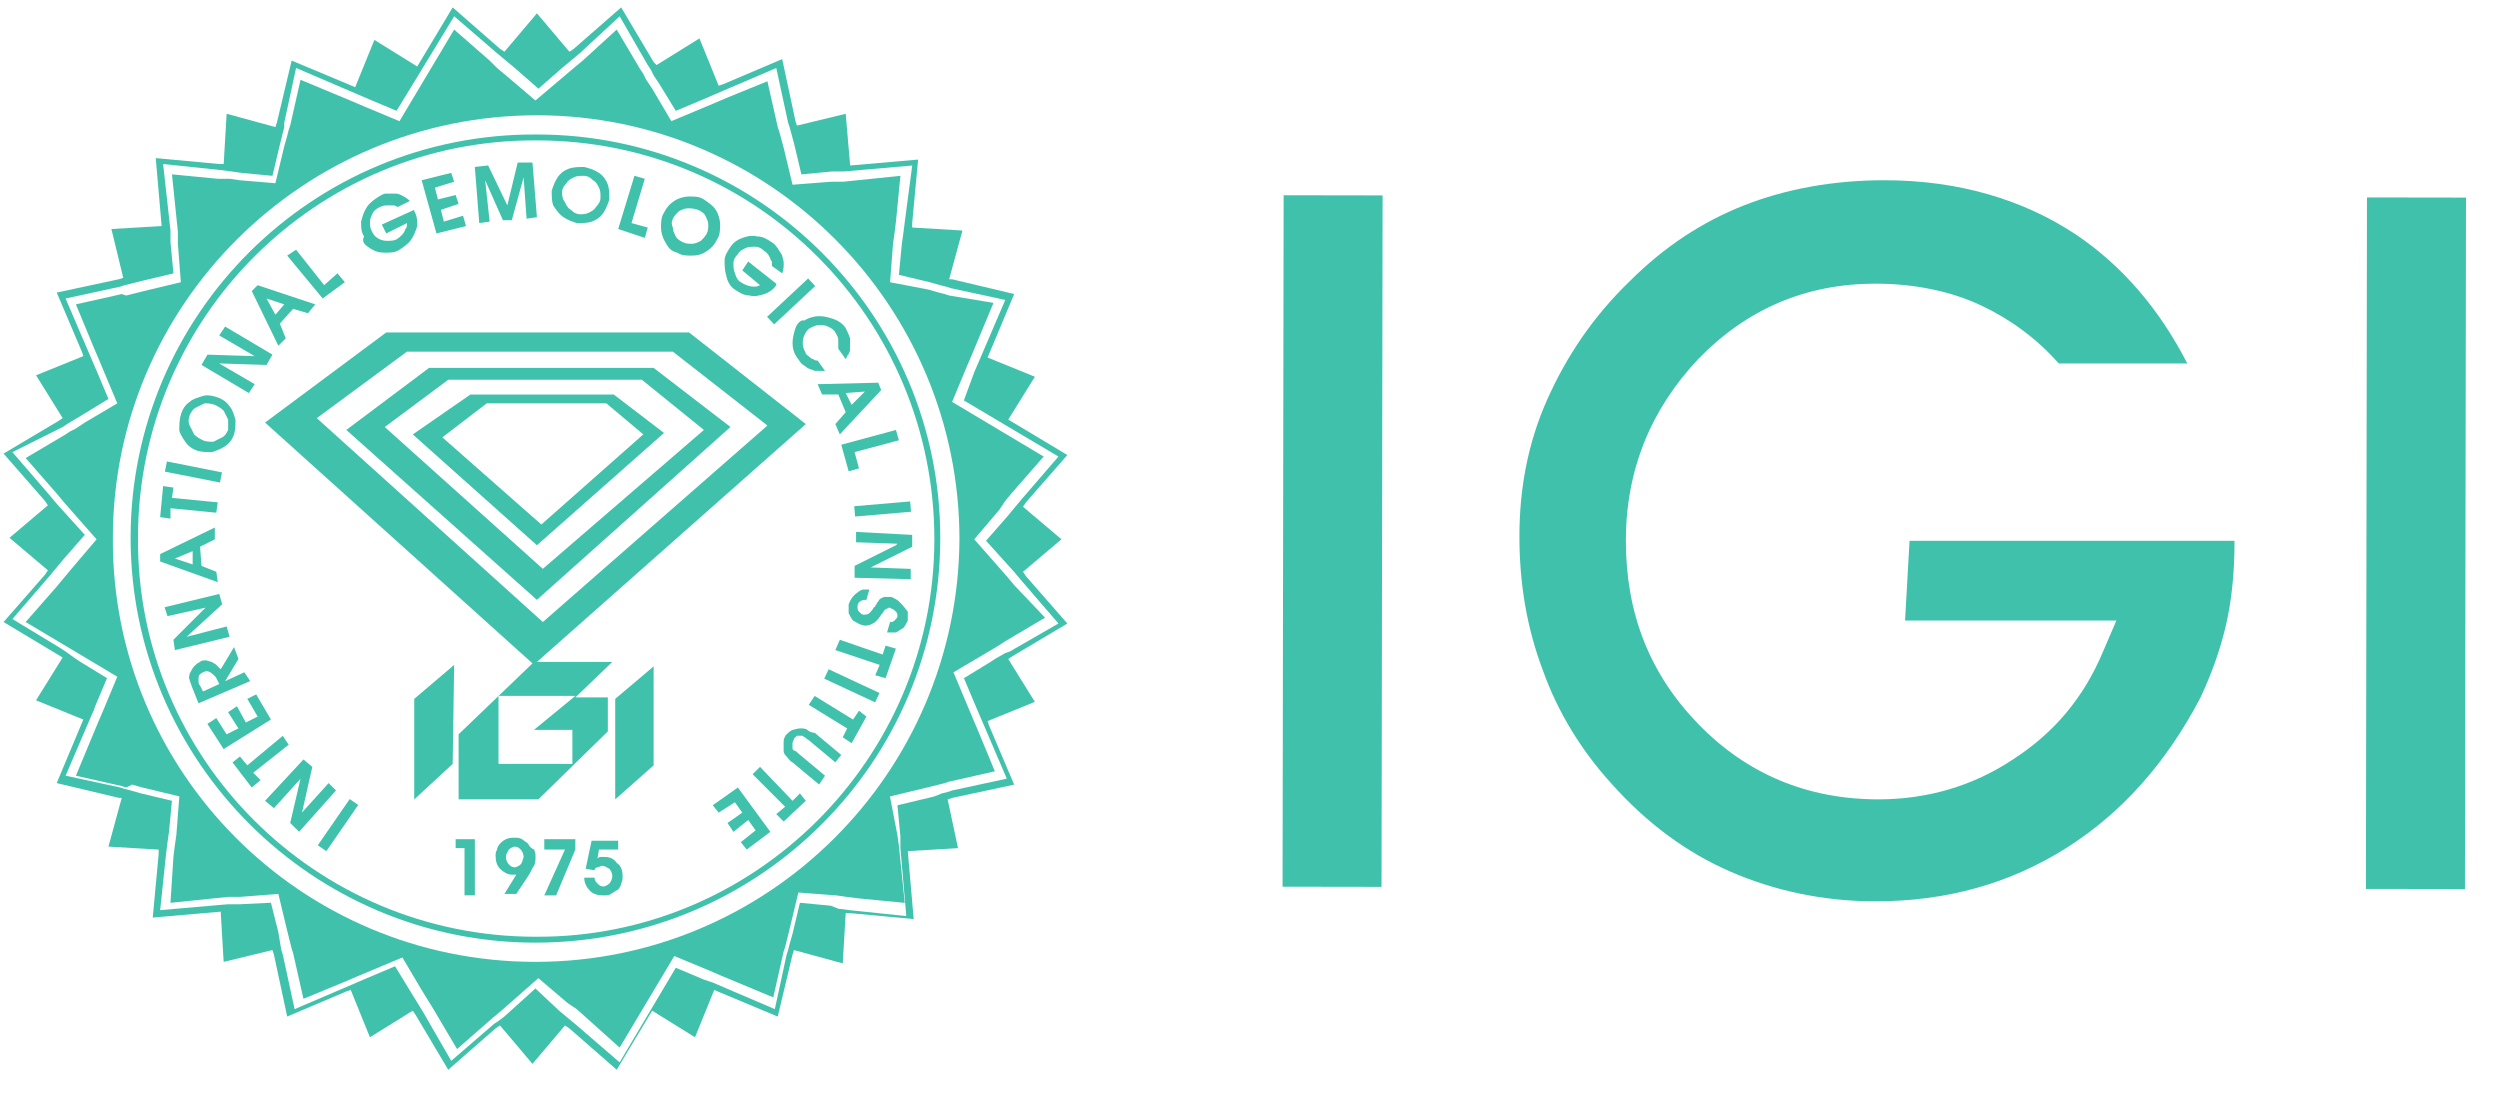 <svg xmlns="http://www.w3.org/2000/svg" xmlns:xlink="http://www.w3.org/1999/xlink" id="Layer_1" x="0px" y="0px" width="82px" height="36px" viewBox="0 0 82 36" xml:space="preserve"><g>	<g>		<path fill="#40C1AC" d="M62.486,20.354h6.931l-0.437,1.018c-0.63,1.503-1.6,2.665-2.956,3.538   c-1.309,0.872-2.811,1.309-4.41,1.309c-2.326,0-4.313-0.824-5.912-2.473c-1.599-1.647-2.374-3.635-2.374-6.009   c0-2.326,0.823-4.313,2.374-5.961c1.599-1.647,3.538-2.472,5.815-2.472c1.26,0,2.472,0.243,3.489,0.727   c0.921,0.436,1.793,1.066,2.521,1.89h4.216c-0.921-1.793-2.132-3.198-3.635-4.216c-1.745-1.163-3.877-1.793-6.3-1.793   c-1.696,0-3.247,0.291-4.604,0.824c-1.357,0.533-2.617,1.357-3.732,2.472c-1.211,1.163-2.084,2.472-2.714,3.877   s-0.921,2.908-0.921,4.507c0,1.551,0.242,3.005,0.775,4.41c0.484,1.357,1.26,2.617,2.229,3.684   c1.163,1.309,2.472,2.277,3.925,2.907c1.455,0.63,3.054,0.97,4.75,0.97c2.326,0,4.41-0.582,6.252-1.745s3.295-2.811,4.41-4.942   c0.339-0.728,0.629-1.503,0.823-2.327c0.194-0.823,0.291-1.744,0.291-2.762v-0.048H62.633L62.486,20.354z M77.602,29.156   l0.035-22.68l3.248,0.005l-0.035,22.68L77.602,29.156z M42.068,29.084l0.035-22.68l3.246,0.005l-0.035,22.68L42.068,29.084z    M21.439,12.067h-7.366l-2.714,2.035l6.251,5.573l6.349-5.67L21.439,12.067z M17.805,18.658l-5.185-4.652l2.083-1.551h6.349   l2.036,1.647L17.805,18.658z"></path>		<path fill="#40C1AC" d="M20.131,12.94H15.43l-1.89,1.309l4.071,3.635l4.168-3.683L20.131,12.94z M14.509,14.345l1.454-1.115h3.926   l1.211,1.018l-3.344,2.956L14.509,14.345z M20.179,26.219l1.26-1.115v-3.246l-1.26,1.065V26.219z M13.588,26.219l1.26-1.163   l0.048-3.247l-1.309,1.114V26.219z"></path>		<path fill="#40C1AC" d="M19.938,22.875h-1.066l1.211-1.164h-2.472l8.82-7.802l-3.829-3.004h-9.935L8.694,13.86l8.771,7.899   l-2.423,2.326v2.133h2.617l2.278-2.229V22.875z M10.391,13.715l2.956-2.181h8.723l3.102,2.423l-7.366,6.445L10.391,13.715z    M18.774,23.989v1.065h-2.423v-2.229h2.521l-1.357,1.114h1.26V23.989z"></path>		<path fill="#40C1AC" d="M35.009,20.451L33.652,18.9l-0.097-0.145l1.26-1.067l-1.26-1.066l0.097-0.146l1.357-1.551l-1.938-1.163   l0.873-1.405l-1.551-0.63l0.872-2.083L31.229,9.16h-0.097l0.436-1.599L29.92,7.463V7.318l0.194-2.084l-2.229,0.194l-0.146-1.696   L26.14,4.12l-0.048-0.146l-0.436-2.035l-1.938,0.824l-0.146,0.048l-0.63-1.551l-1.405,0.873l-0.097-0.097l-1.066-1.793L18.822,1.6   l-0.145,0.097l-1.066-1.26l-1.066,1.26L16.399,1.6l-1.551-1.357l-1.163,1.938L12.28,1.309l-0.63,1.551L9.566,1.987L9.082,4.022   L9.033,4.168L7.434,3.732L7.337,5.38H7.192L5.108,5.186l0.194,2.229L3.654,7.512l0.388,1.6L3.896,9.16L1.861,9.596l0.824,1.938   l0.049,0.146l-1.551,0.63l0.873,1.405l-0.146,0.097l-1.793,1.066l1.357,1.551l0.097,0.145l-1.26,1.066l1.26,1.066l-0.097,0.145   l-1.357,1.551l1.938,1.164l-0.873,1.404l1.551,0.631l-0.873,2.084l2.036,0.484h0.097l-0.436,1.6l1.647,0.097v0.146l-0.194,2.084   l2.229-0.194l0.097,1.647l1.6-0.388l0.048,0.146l0.436,2.035l1.938-0.823l0.146-0.049l0.63,1.551l1.405-0.872l0.097,0.146   l1.066,1.793l1.551-1.356l0.146-0.098l1.066,1.26l1.066-1.26l0.146,0.098l1.551,1.356l1.163-1.938l1.405,0.872l0.63-1.551   l2.084,0.872l0.485-2.035l0.048-0.146l1.599,0.437l0.097-1.648h0.146l2.084,0.194l-0.194-2.229l1.647-0.097l-0.339-1.599   l0.146-0.049l2.035-0.436l-0.824-1.939l-0.048-0.145l1.551-0.631l-0.873-1.405l0.146-0.097L35.009,20.451z M32.974,21.42   l-0.339,0.194l-0.146,0.097l-0.872,0.533l0.388,0.921l0.145,0.339l0.146,0.34l0.727,1.696l-1.793,0.388l-0.146,0.049l-0.194,0.048   l-0.242,0.097l-0.194,0.049l-1.018,0.242l0.097,1.018v0.388l0.194,2.229l-1.842-0.193l-0.388-0.049l-0.242-0.098l-1.018-0.097   l-0.242,1.019l-0.097,0.339l-0.048,0.193l-0.048,0.146L25.414,33.1l-2.036-0.872l-0.146-0.048l-0.145-0.049l-0.921-0.388   l-1.842,3.102l-1.405-1.212l-0.291-0.242l-0.291-0.242l-0.775-0.727l-1.018,0.92l-0.194,0.146l-0.146,0.096L14.8,34.796   l-0.921-1.599l-0.388-0.631l-0.533-0.872l-0.92,0.388l-0.339,0.146l-0.339,0.146L9.663,33.1l-0.388-1.793l-0.048-0.146L9.13,30.58   l-0.243-0.97L7.87,29.659H7.482l-2.229,0.194l0.194-1.842l0.048-0.389l0.048-0.338l0.097-1.019l-1.018-0.242l-0.339-0.097   L4.09,25.879L3.945,25.83l-1.793-0.387l0.873-2.036l0.048-0.097l0.049-0.146l0.388-0.921l-0.873-0.533l-0.146-0.097l-0.339-0.242   l-0.145-0.097l-1.599-0.97L1.619,18.9l0.242-0.291l0.242-0.291l0.679-0.775l-0.921-1.018l-0.242-0.291L0.407,14.83l1.647-0.824   L2.2,13.909l0.484-0.291l0.873-0.533l-0.388-0.921l-0.146-0.339l-0.146-0.339L2.151,9.79l1.793-0.388L4.09,9.354l0.194-0.048   l0.194-0.048l0.194-0.049l1.018-0.242L5.592,7.948V7.561L5.35,5.38l1.842,0.193L7.58,5.622L7.918,5.67l1.018,0.097L9.179,4.75   l0.048-0.194l0.048-0.194l0.049-0.194V4.022l0.388-1.793l2.035,0.873l0.339,0.145l0.921,0.388l0.533-0.872l1.357-2.229   l1.406,1.212l0.291,0.242l0.291,0.242l0.775,0.679l0.775-0.679l0.291-0.242l0.291-0.242l1.308-1.212l0.921,1.6l0.097,0.146   l0.097,0.193l0.194,0.291l0.533,0.872l0.921-0.388l0.339-0.145l0.339-0.146l1.696-0.727l0.388,1.793l0.048,0.146l0.146,0.533   l0.242,1.018l1.018-0.097h0.388l2.229-0.194L29.678,7.27l-0.049,0.388l-0.048,0.339l-0.097,1.018l1.018,0.243l0.339,0.097   l0.194,0.048L31.18,9.45l1.793,0.388l-0.873,2.036l-0.146,0.339l-0.339,0.921l3.102,1.841l-1.212,1.405l-0.242,0.291l-0.242,0.291   l-0.679,0.775l0.921,1.019l0.242,0.29l1.212,1.405l-1.6,0.921L32.974,21.42z"></path>		<path fill="#40C1AC" d="M33.264,19.191L33.021,18.9l-1.066-1.211l0.824-0.969l0.097-0.145l0.097-0.146l0.242-0.291l1.018-1.163   l-3.004-1.793l0.484-1.163l0.146-0.339l0.727-1.745l-1.454-0.242l-0.145-0.048l-0.194-0.049l-0.339-0.097l-1.26-0.242l0.097-1.26   l0.048-0.339l0.048-0.388l0.146-1.502l-1.89,0.194h-0.388l-1.26,0.097l-0.291-1.211l-0.145-0.533L25.51,4.168l-0.339-1.502   l-1.309,0.533l-0.339,0.145l-1.502,0.63l-0.63-1.066l-0.194-0.291L21.1,2.424l-0.097-0.146L20.228,0.97l-1.115,1.018l-0.291,0.242   l-1.26,1.066l-0.969-0.824l-0.291-0.243L16.06,1.987L14.896,0.97l-1.793,3.005L11.94,3.49l-0.339-0.146L9.857,2.617L9.518,4.12   L9.469,4.265L9.42,4.459L9.324,4.798L9.033,6.01L7.87,5.913L7.531,5.864H7.143L5.641,5.719l0.194,1.89v0.388l0.097,1.26   L4.72,9.547L4.526,9.596L4.332,9.645L4.138,9.693L3.993,9.645L2.49,9.983l0.582,1.406l0.145,0.339l0.63,1.502l-1.066,0.63   L2.49,14.055l-0.193,0.097l-0.146,0.097l-1.309,0.775l1.018,1.164l0.242,0.291l1.066,1.211l-0.824,0.969l-0.243,0.291L1.86,19.24   l-1.018,1.162l3.005,1.794l-0.485,1.163l-0.146,0.339L2.49,25.443l1.502,0.339l0.146,0.048l0.194-0.096l0.339,0.096l1.211,0.291   l-0.097,1.26l-0.049,0.34l-0.048,0.388l-0.097,1.503l1.89-0.194H7.87l1.26-0.097l0.291,1.211l0.049,0.194l0.048,0.193l0.048,0.194   l0.048,0.145l0.339,1.503l1.405-0.581l0.339-0.146l1.502-0.629l0.63,1.065l0.388,0.63l0.775,1.309l1.163-1.018l0.291-0.242   l1.212-1.066l0.969,0.824l0.146,0.097l0.145,0.097l1.406,1.26l1.793-3.004l1.163,0.484l0.339,0.146l1.744,0.728l0.339-1.503   l0.048-0.146l0.049-0.193l0.048-0.194l0.048-0.194l0.291-1.211l1.26,0.097l0.339,0.049l0.388,0.048l1.502,0.146l-0.194-1.891   l-0.048-0.34l-0.243-1.26l1.212-0.291l0.194-0.048l0.194-0.048l0.194-0.049l0.145-0.049l1.502-0.339l-0.582-1.405l-0.146-0.34   l-0.63-1.502l1.066-0.63l0.484-0.291l0.146-0.097l1.309-0.775L33.264,19.191z M17.562,31.549c-7.705,0-13.908-6.251-13.86-13.908   c0-7.657,6.251-13.86,13.908-13.86c7.657,0,13.86,6.252,13.86,13.909C31.422,25.346,25.219,31.549,17.562,31.549z"></path>		<path fill="#40C1AC" d="M17.611,4.411c-7.366-0.049-13.327,5.912-13.327,13.23c0,7.318,5.961,13.278,13.279,13.278   c7.317,0,13.278-5.912,13.278-13.278C30.841,10.371,24.929,4.411,17.611,4.411z M17.563,30.725   c-7.221,0-13.085-5.863-13.037-13.084c0-7.221,5.864-13.085,13.085-13.036c7.221,0,13.036,5.864,13.036,13.084   C30.647,24.91,24.735,30.773,17.563,30.725z"></path>		<path fill="#40C1AC" d="M14.945,27.817h0.291v1.551h0.339v-1.842h-0.63V27.817z M17.32,27.672   c-0.048-0.049-0.145-0.097-0.194-0.146c-0.097-0.048-0.146-0.048-0.242-0.048s-0.194,0-0.291,0.048   c-0.097,0.049-0.145,0.097-0.193,0.146c-0.049,0.049-0.097,0.146-0.097,0.193c-0.048,0.098-0.048,0.146-0.048,0.194   c0,0.194,0.048,0.339,0.146,0.437c0.097,0.097,0.242,0.193,0.388,0.193h0.145l-0.388,0.631h0.388l0.388-0.582   c0.097-0.146,0.146-0.291,0.194-0.34c0.049-0.097,0.049-0.193,0.049-0.29s0-0.146-0.049-0.243   C17.417,27.817,17.368,27.77,17.32,27.672z M17.078,28.351c-0.048,0.048-0.146,0.097-0.194,0.097   c-0.097,0-0.146-0.049-0.194-0.097c-0.048-0.049-0.097-0.146-0.097-0.242s0.049-0.146,0.097-0.243   c0.048-0.048,0.146-0.096,0.194-0.096c0.097,0,0.146,0.048,0.194,0.096c0.048,0.049,0.097,0.146,0.097,0.243   C17.126,28.254,17.126,28.302,17.078,28.351z M17.853,27.865h0.679l-0.679,1.503h0.388l0.63-1.503v-0.339h-1.018V27.865z    M19.84,28.108h-0.145c-0.049,0-0.097,0.048-0.097,0.048l0.048-0.291h0.63v-0.29h-0.872l-0.194,0.921l0.291,0.049   c0-0.049,0.048-0.098,0.097-0.098s0.097-0.049,0.146-0.049c0.097,0,0.145,0.049,0.242,0.098c0.048,0.049,0.097,0.145,0.097,0.242   c0,0.097-0.049,0.193-0.097,0.242s-0.146,0.097-0.194,0.097c-0.097,0-0.146-0.048-0.194-0.097s-0.097-0.097-0.097-0.193h-0.339   c0,0.193,0.097,0.339,0.194,0.436c0.097,0.098,0.242,0.146,0.436,0.146c0.097,0,0.194,0,0.242-0.048   c0.097-0.049,0.146-0.098,0.242-0.146c0.049-0.048,0.097-0.145,0.097-0.193c0.048-0.097,0.048-0.146,0.048-0.242   c0-0.193-0.048-0.34-0.194-0.437C20.131,28.156,19.985,28.108,19.84,28.108z M10.424,27.725l1.047-1.515l0.279,0.192l-1.046,1.516   L10.424,27.725z M10.778,25.686l-0.921,1.018l0.048-0.049l0.339-1.502L9.954,24.91l-1.26,1.356l0.291,0.242l0.921-1.018   l-0.048,0.048l-0.339,1.455l0.291,0.29l1.211-1.356L10.778,25.686z M9.469,24.426l-0.194-0.291l-1.163,0.969L7.87,24.813   l-0.243,0.194l0.63,0.823l0.291-0.242l-0.242-0.242L9.469,24.426z M8.403,22.777l-0.291,0.146l0.339,0.581l-0.388,0.194   l-0.291-0.533l-0.291,0.194l0.339,0.533l-0.388,0.193l-0.339-0.533l-0.291,0.193l0.533,0.824l1.551-0.969L8.403,22.777z    M8.015,22.051l-0.63,0.291l0.436-0.728l-0.145-0.388L7.24,21.953l-0.145-0.145c-0.049-0.049-0.097-0.049-0.146-0.098   c-0.048,0-0.146-0.049-0.194-0.049c-0.097,0-0.146,0-0.194,0.049c-0.097,0.049-0.146,0.098-0.194,0.146   c-0.048,0.049-0.097,0.146-0.146,0.242c0,0.049-0.048,0.146,0,0.194c0,0.049,0.048,0.145,0.097,0.291l0.193,0.484l1.696-0.727   L8.015,22.051z M6.658,22.681l-0.097-0.194c-0.049-0.049-0.049-0.097-0.049-0.145v-0.098c0-0.097,0.049-0.146,0.146-0.193   c0.097-0.049,0.146-0.049,0.243,0c0.048,0.048,0.145,0.097,0.194,0.193l0.097,0.193L6.658,22.681z M7.434,20.548l-1.309,0.339   l0.049-0.048l1.114-1.018l-0.097-0.339l-1.793,0.436l0.097,0.291l1.309-0.291H6.755l-1.066,1.066l0.048,0.339l1.793-0.437   L7.434,20.548z M7.095,18.755L6.61,18.561l-0.048-0.629l0.484-0.242v-0.388l-1.793,0.872v0.243l1.89,0.678L7.095,18.755z    M5.737,18.319l0.582-0.242v0.436L5.737,18.319z M5.592,16.671l1.502,0.145l0.048-0.339l-1.502-0.146l0.048-0.339L5.35,15.944   l-0.097,1.018l0.339,0.048V16.671z M5.409,15.469l0.066-0.333l1.806,0.358l-0.066,0.333L5.409,15.469z M6.077,14.49   c0.097,0.146,0.243,0.243,0.388,0.291C6.61,14.83,6.804,14.83,6.949,14.83c0.146-0.048,0.291-0.097,0.436-0.194   c0.146-0.097,0.242-0.242,0.291-0.388c0.048-0.146,0.048-0.339,0.048-0.484c-0.048-0.146-0.097-0.339-0.194-0.437   c-0.097-0.146-0.243-0.242-0.388-0.291c-0.146-0.049-0.339-0.097-0.485-0.049c-0.146,0.049-0.339,0.097-0.436,0.194   c-0.146,0.097-0.242,0.243-0.291,0.437c-0.049,0.146-0.049,0.339-0.049,0.484C5.883,14.2,5.98,14.345,6.077,14.49z M6.222,13.618   c0.048-0.097,0.097-0.194,0.194-0.243l0.291-0.145c0.097,0,0.194,0,0.339,0.048c0.097,0.048,0.194,0.097,0.291,0.194l0.146,0.291   v0.339c-0.049,0.097-0.097,0.194-0.194,0.242L6.998,14.49c-0.097,0-0.242,0-0.339-0.048c-0.097-0.048-0.194-0.097-0.291-0.194   l-0.146-0.291C6.174,13.86,6.174,13.764,6.222,13.618z M8.354,12.601l-1.163-0.679H7.24l1.502,0.048l0.194-0.339l-1.551-0.92   l-0.194,0.291l1.163,0.679H8.306l-1.502-0.049L6.61,11.97l1.551,0.921L8.354,12.601z M9.372,11.098l-0.194-0.485l0.437-0.484   l0.484,0.146l0.242-0.291l-1.89-0.63L8.258,9.547L9.13,11.34L9.372,11.098z M8.742,9.79l0.582,0.194l-0.291,0.339L8.742,9.79z    M11.311,9.256l-0.242-0.291l-0.436,0.388L9.711,8.19L9.421,8.384l1.163,1.405L11.311,9.256z M12.134,8.142   c0.146,0.097,0.291,0.146,0.485,0.146s0.339,0,0.485-0.097c0.145-0.097,0.291-0.194,0.388-0.339   c0.097-0.146,0.145-0.291,0.194-0.436c0-0.146,0-0.339-0.097-0.485V6.882l-1.066,0.484l0.146,0.291l0.679-0.339   c0,0.097,0,0.146-0.049,0.194c-0.048,0.146-0.145,0.242-0.291,0.339c-0.097,0.048-0.194,0.048-0.339,0.048   c-0.097,0-0.242-0.048-0.291-0.097c-0.097-0.049-0.146-0.146-0.194-0.242c-0.049-0.097-0.049-0.194-0.049-0.291   s0.049-0.194,0.097-0.291c0.048-0.097,0.146-0.145,0.242-0.193c0.097-0.049,0.194-0.049,0.291-0.049h0.145   c0.049,0,0.097,0.049,0.146,0.049l0.388-0.194c-0.097-0.097-0.194-0.145-0.291-0.193c-0.097-0.049-0.146-0.049-0.243-0.049h-0.242   c-0.097,0-0.146,0.049-0.242,0.097c-0.146,0.097-0.291,0.194-0.388,0.339c-0.097,0.145-0.146,0.291-0.194,0.484   c0,0.194,0,0.339,0.097,0.484C11.844,7.948,11.989,8.045,12.134,8.142z M15.285,7.415l-0.097-0.339l-0.63,0.194l-0.097-0.388   l0.581-0.194l-0.097-0.291l-0.582,0.145l-0.097-0.388l0.63-0.194L14.8,5.67l-0.969,0.242l0.485,1.745L15.285,7.415z M16.06,7.27   l-0.146-1.357l0.582,1.309h0.291l0.388-1.406l0.097,1.357l0.339-0.049l-0.146-1.793H16.98l-0.339,1.405l-0.63-1.309l-0.437,0.049   l0.146,1.841L16.06,7.27z M18.483,7.124c0.146,0.097,0.291,0.146,0.437,0.194c0.194,0,0.339,0,0.484-0.048   s0.291-0.146,0.388-0.291c0.097-0.145,0.146-0.291,0.194-0.436c0-0.194,0-0.339-0.048-0.484c-0.049-0.146-0.146-0.291-0.291-0.388   c-0.145-0.097-0.291-0.146-0.484-0.194c-0.146,0-0.339,0-0.485,0.048c-0.145,0.048-0.291,0.146-0.388,0.291   c-0.097,0.146-0.146,0.291-0.194,0.437c0,0.194,0,0.339,0.048,0.484C18.241,6.882,18.338,7.027,18.483,7.124z M18.435,6.3   c0-0.097,0.048-0.194,0.146-0.291c0.048-0.097,0.146-0.146,0.242-0.194c0.097-0.048,0.194-0.048,0.339-0.048   c0.097,0,0.194,0.048,0.291,0.146c0.097,0.048,0.146,0.146,0.194,0.242c0.049,0.097,0.049,0.194,0.049,0.339   c0,0.097-0.049,0.194-0.146,0.291C19.5,6.882,19.404,6.93,19.307,6.979c-0.097,0.049-0.194,0.049-0.291,0.049   c-0.097,0-0.194-0.049-0.291-0.146c-0.097-0.048-0.146-0.146-0.194-0.242C18.435,6.494,18.435,6.397,18.435,6.3z M21.246,7.463   l-0.533-0.146l0.436-1.454l-0.339-0.097l-0.533,1.745l0.873,0.291L21.246,7.463z M22.215,8.287   c0.145,0.097,0.291,0.097,0.484,0.097s0.339-0.048,0.485-0.146c0.145-0.097,0.242-0.194,0.339-0.388   c0.097-0.146,0.097-0.339,0.097-0.485c0-0.145-0.048-0.339-0.146-0.484c-0.097-0.146-0.242-0.242-0.388-0.339   c-0.146-0.097-0.291-0.097-0.484-0.097c-0.146,0-0.339,0.048-0.485,0.145c-0.146,0.097-0.242,0.194-0.339,0.388   c-0.097,0.146-0.097,0.339-0.097,0.485s0.048,0.339,0.146,0.485C21.924,8.142,22.021,8.239,22.215,8.287z M22.069,7.173   c0.048-0.097,0.146-0.194,0.194-0.243c0.097-0.048,0.194-0.097,0.291-0.097c0.097,0,0.194,0,0.339,0.048   c0.097,0.048,0.194,0.097,0.242,0.194c0.049,0.097,0.097,0.194,0.097,0.291c0,0.097,0,0.194-0.048,0.291   c-0.049,0.097-0.146,0.194-0.194,0.242c-0.097,0.049-0.194,0.097-0.291,0.097c-0.097,0-0.194,0-0.291-0.048   c-0.097-0.049-0.194-0.097-0.243-0.194c-0.048-0.097-0.097-0.193-0.097-0.291C22.021,7.366,22.021,7.27,22.069,7.173z    M24.104,9.499c0.146,0.097,0.291,0.193,0.485,0.193c0.145,0.049,0.339,0,0.484-0.048c0.146-0.048,0.291-0.145,0.388-0.291V9.305   l-0.92-0.727l-0.194,0.291l0.582,0.485c-0.097,0.048-0.146,0.048-0.194,0.048c-0.145,0-0.291-0.048-0.436-0.146   c-0.097-0.048-0.145-0.145-0.194-0.291c-0.048-0.146-0.048-0.194-0.048-0.339c0-0.097,0.048-0.194,0.146-0.291   c0.048-0.097,0.145-0.146,0.242-0.194c0.097-0.048,0.194-0.048,0.339-0.048c0.097,0,0.194,0.048,0.291,0.146   c0.097,0.048,0.146,0.146,0.194,0.242c0,0.048,0.049,0.097,0.049,0.097v0.146l0.339,0.242c0.049-0.146,0.049-0.242,0.049-0.339   s-0.049-0.194-0.049-0.242c-0.048-0.097-0.097-0.146-0.146-0.243c-0.048-0.048-0.097-0.145-0.193-0.193   c-0.146-0.097-0.291-0.194-0.485-0.194c-0.194-0.048-0.339,0-0.485,0.049c-0.145,0.048-0.291,0.146-0.387,0.291   c-0.097,0.146-0.194,0.291-0.194,0.436c0,0.146,0,0.339,0.048,0.485C23.862,9.256,23.959,9.402,24.104,9.499z M25.161,10.391   l1.346-1.257l0.231,0.248l-1.346,1.257L25.161,10.391z M26.092,10.759c-0.049,0.146-0.097,0.339-0.097,0.484   c0,0.194,0.048,0.339,0.146,0.485c0.048,0.048,0.097,0.146,0.145,0.194c0.049,0.048,0.146,0.097,0.194,0.146   c0.097,0.048,0.145,0.048,0.242,0.097h0.339l-0.243-0.339c-0.048,0-0.097,0-0.146-0.049c-0.048,0-0.097-0.048-0.097-0.048   c-0.048-0.048-0.146-0.097-0.146-0.146c-0.048-0.097-0.097-0.194-0.097-0.291c0-0.097,0-0.194,0.048-0.291   c0.048-0.097,0.097-0.194,0.194-0.242s0.194-0.097,0.291-0.097c0.097,0,0.194,0,0.291,0.048c0.097,0.048,0.194,0.097,0.242,0.194   c0.049,0.097,0.097,0.146,0.097,0.242v0.291l0.242,0.339c0.048-0.048,0.048-0.146,0.097-0.146c0-0.048,0.048-0.097,0.048-0.145   v-0.388c-0.048-0.146-0.097-0.243-0.146-0.339c-0.097-0.146-0.242-0.242-0.388-0.291c-0.146-0.048-0.291-0.097-0.484-0.097   c-0.146,0-0.339,0.048-0.485,0.146C26.285,10.468,26.14,10.613,26.092,10.759z M26.964,12.939h0.533l0.242,0.582L27.4,13.909   l0.146,0.339l1.357-1.454l-0.097-0.242l-1.987,0.049L26.964,12.939z M28.369,12.843l-0.436,0.436l-0.194-0.388L28.369,12.843z    M27.836,15.459l0.339-0.097L28.03,14.83l1.454-0.388l-0.097-0.339l-1.793,0.485L27.836,15.459z M28.019,16.604l1.834-0.157   l0.029,0.338l-1.835,0.157L28.019,16.604z M28.079,17.786l1.357,0.048l-0.048,0.049l-1.357,0.678v0.389l1.841,0.048v-0.339   l-1.357-0.049h0.048l1.357-0.678v-0.388l-1.841-0.097V17.786z M29.484,19.725c-0.048-0.049-0.146-0.098-0.242-0.146H29   c-0.097,0.048-0.146,0.048-0.194,0.146c-0.049,0.048-0.049,0.097-0.097,0.145c0,0,0,0.049-0.048,0.049   c-0.048,0.098-0.097,0.146-0.146,0.193c-0.048,0.049-0.146,0.049-0.194,0.049s-0.097-0.049-0.146-0.097   c-0.048-0.048-0.048-0.097-0.048-0.194c0-0.048,0.048-0.145,0.097-0.145c0.048-0.049,0.097-0.049,0.194-0.049l0.097-0.34h-0.194   c-0.048,0-0.146,0.049-0.194,0.098c-0.146,0.097-0.242,0.242-0.291,0.388v0.29c0.048,0.098,0.097,0.194,0.145,0.243   c0.097,0.048,0.146,0.097,0.291,0.146c0.146,0.048,0.291,0,0.436-0.098c0.048-0.048,0.146-0.145,0.194-0.242l0.048-0.049   c0.049-0.096,0.097-0.145,0.146-0.145c0.048-0.049,0.097-0.049,0.146,0c0.048,0,0.097,0.049,0.146,0.097   c0.048,0.048,0.048,0.097,0.048,0.146s-0.048,0.097-0.097,0.146c-0.048,0.048-0.097,0.048-0.146,0.048l-0.097,0.34h0.291   c0.097-0.049,0.145-0.098,0.242-0.146c0.048-0.049,0.097-0.146,0.146-0.242v-0.291C29.629,19.869,29.581,19.821,29.484,19.725z    M28.951,21.469l-1.405-0.484L27.4,21.323l1.454,0.485l-0.146,0.339l0.339,0.097l0.339-0.969l-0.339-0.098L28.951,21.469z    M27.035,22.259l0.144-0.308l1.669,0.779l-0.144,0.307L27.035,22.259z M27.981,23.602l-1.26-0.775l-0.194,0.291l1.26,0.775   l-0.145,0.29l0.291,0.194l0.485-0.873l-0.243-0.193L27.981,23.602z M26.479,23.94c-0.049-0.048-0.146-0.048-0.243-0.048   c-0.097,0-0.194,0.048-0.242,0.048c-0.097,0.048-0.146,0.097-0.194,0.146s-0.097,0.146-0.097,0.242v0.291   c0,0.097,0.048,0.145,0.097,0.193s0.097,0.146,0.194,0.194l0.873,0.727l0.194-0.29l-0.873-0.728   c-0.048-0.048-0.097-0.097-0.146-0.097c-0.048-0.049-0.048-0.049-0.048-0.098v-0.145c0-0.049,0.048-0.098,0.048-0.146l0.097-0.097   h0.145c0.049,0,0.049,0,0.097,0.048c0.048,0,0.048,0.049,0.146,0.097l0.872,0.728l0.194-0.243l-0.872-0.727   C26.625,24.037,26.528,23.988,26.479,23.94z M25.995,26.267l-1.066-1.114l-0.243,0.242l1.066,1.066l-0.291,0.242l0.243,0.242   l0.727-0.679l-0.194-0.242L25.995,26.267z M23.378,26.412l0.194,0.242l0.533-0.34l0.242,0.34l-0.484,0.34l0.194,0.29l0.485-0.388   l0.242,0.34l-0.485,0.387l0.194,0.242l0.775-0.581l-1.066-1.454L23.378,26.412z"></path>	</g></g></svg>